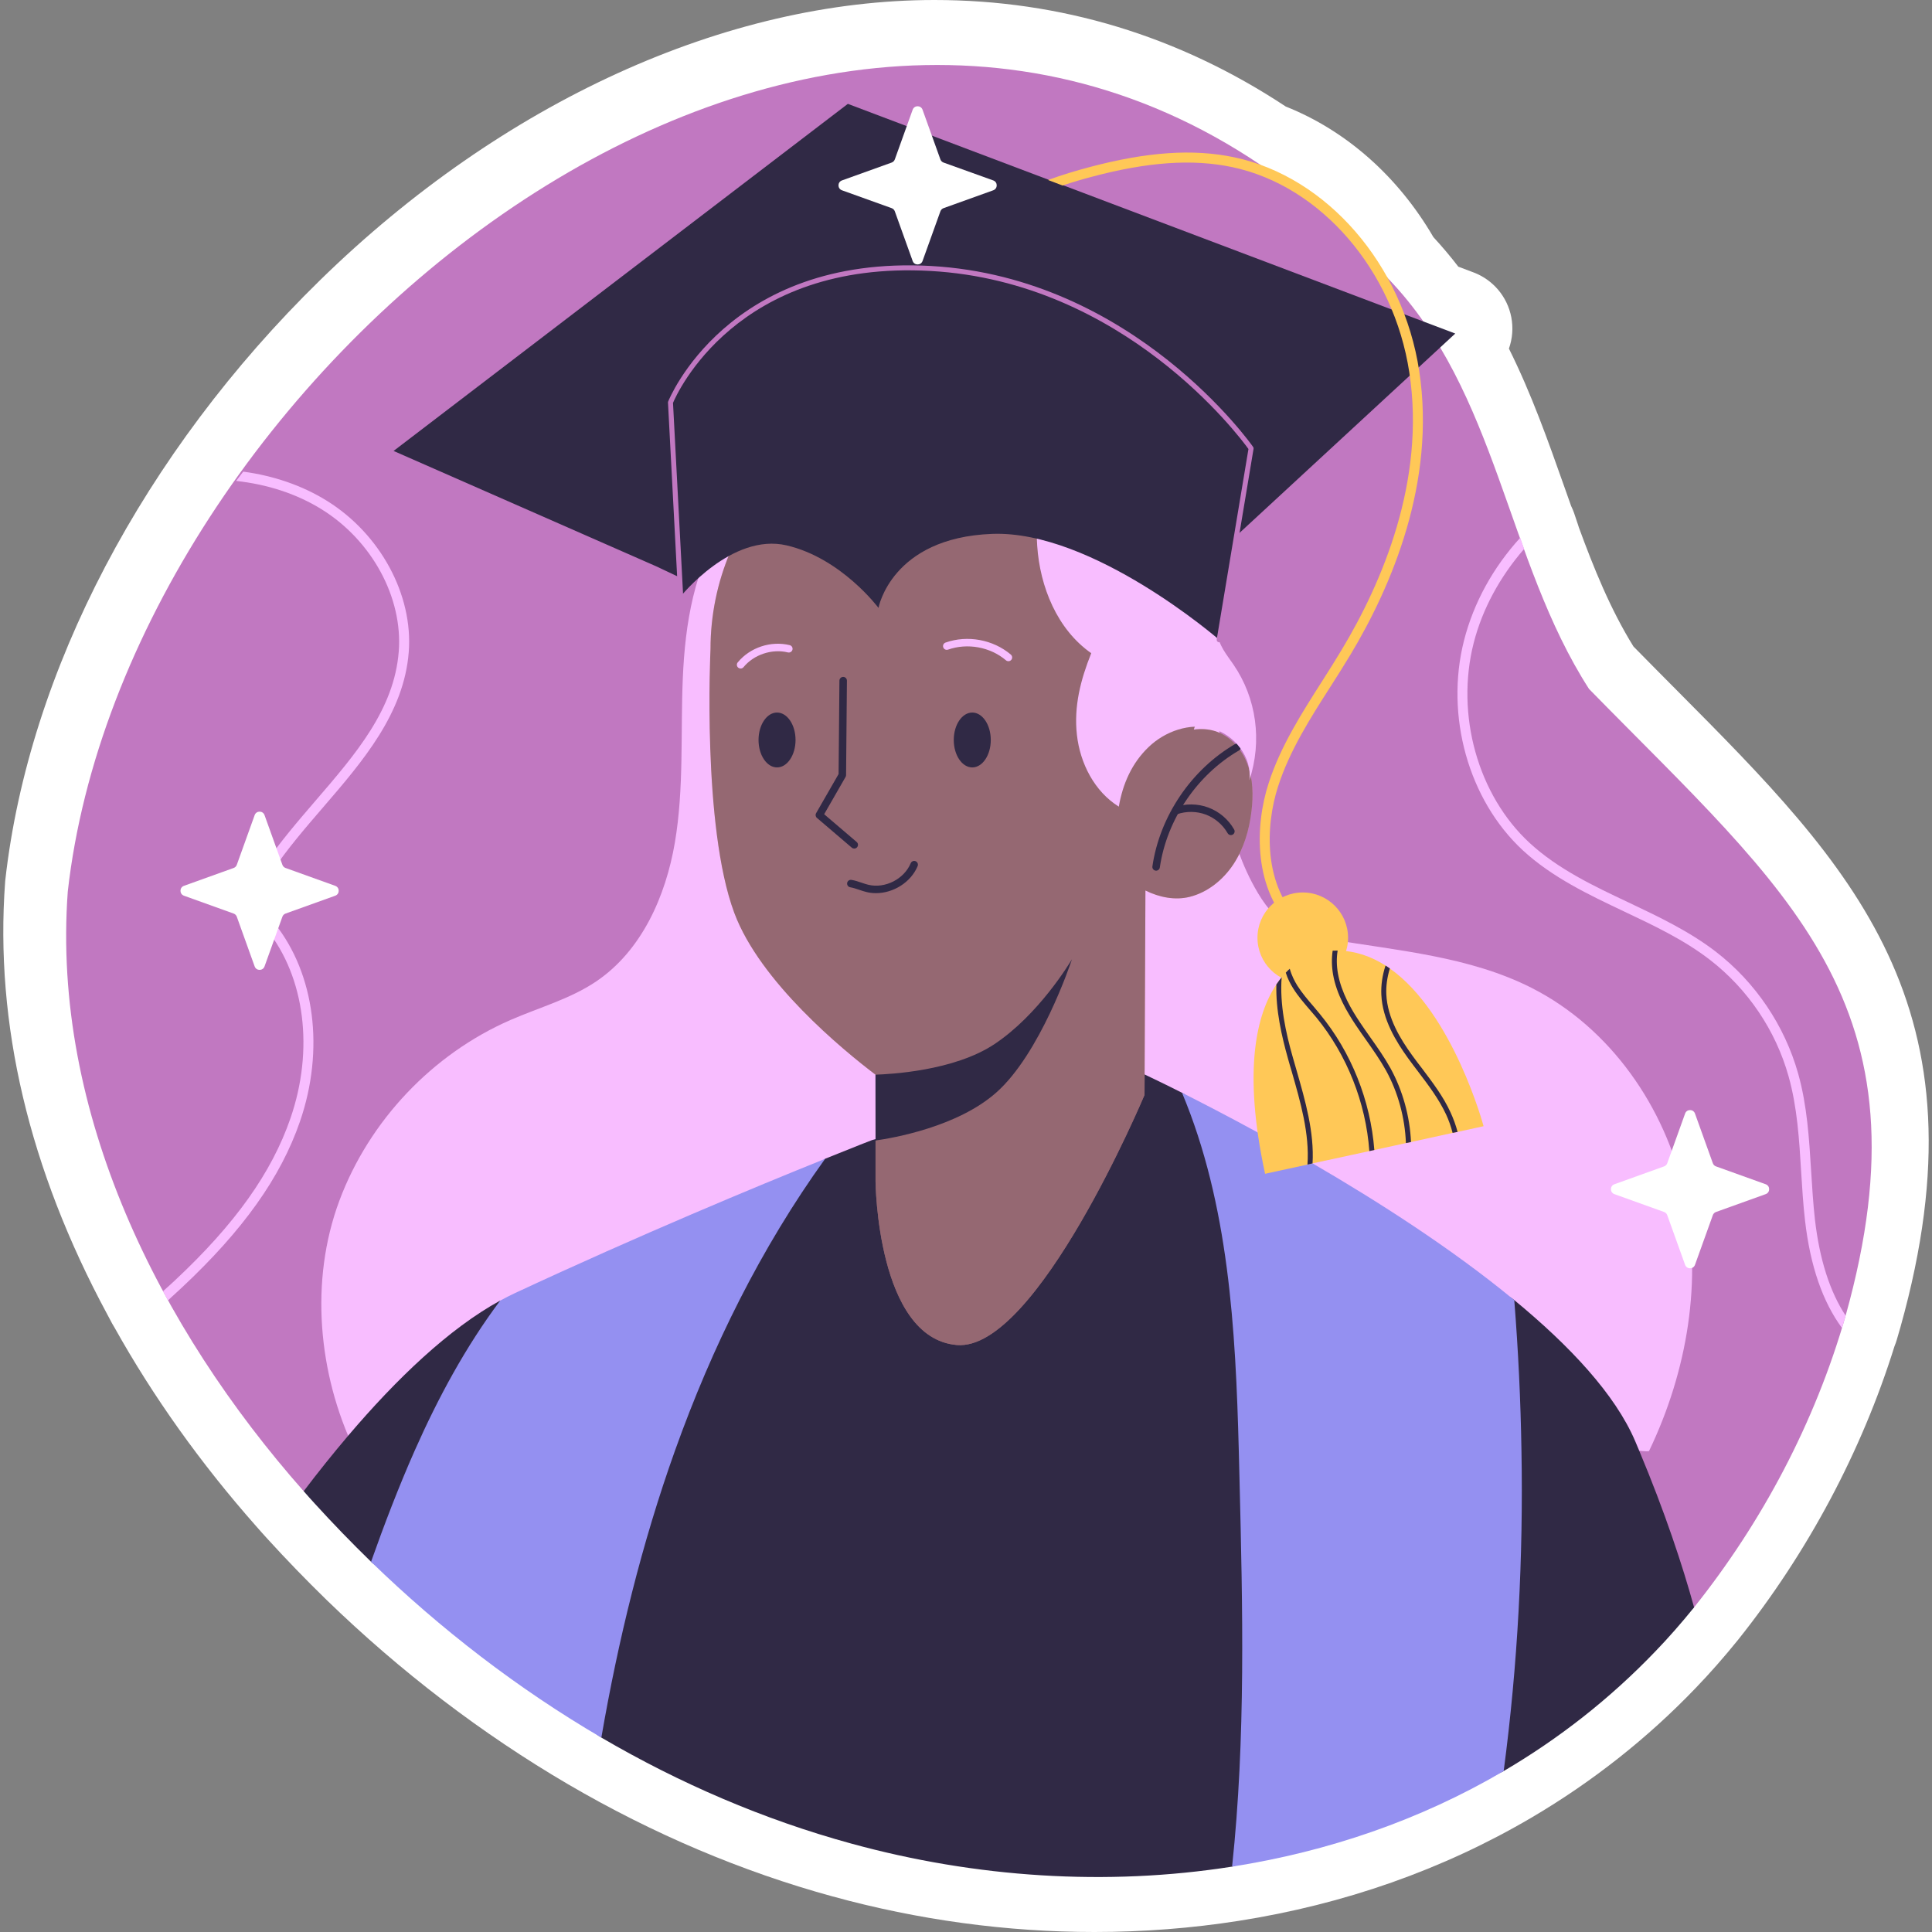 <?xml version="1.0" encoding="UTF-8"?>
<!-- Generator: Adobe Illustrator 26.5.1, SVG Export Plug-In . SVG Version: 6.00 Build 0)  -->
<svg xmlns="http://www.w3.org/2000/svg" xmlns:xlink="http://www.w3.org/1999/xlink" version="1.1" id="Capa_1" x="0px" y="0px" viewBox="0 0 512 512" style="enable-background:new 0 0 512 512;" xml:space="preserve" width="512" height="512">
<rect x="0" y="0" width="512" height="512" fill="#808080" stroke="none"/>
<g>
	<path style="fill:#FFFFFF;" d="M290.047,512c-23.275,0-46.642-3.177-69.448-9.44c-23.958-6.558-47.516-16.546-70.005-29.685   c-22.833-13.361-44.39-29.814-64.081-48.908c-5.439-5.301-10.698-10.736-15.656-16.181c-0.969-1.05-1.989-2.209-3.007-3.366   c-14.655-16.585-27.241-34.237-37.454-52.519c-0.236-0.365-0.457-0.742-0.664-1.128c0,0-1.015-1.891-1.336-2.512   C7.694,309.845-1.403,271.318,1.357,233.754c0.016-0.204,0.034-0.409,0.057-0.613c6.22-55.259,36.624-113.174,83.417-158.9   C133.112,27.059,192.445,0,247.616,0c33.449,0,64.774,9.499,93.136,28.238c15.986,6.356,29.763,18.54,39.112,34.602   c2.283,2.463,4.491,5.081,6.6,7.828l4.059,1.534c5.152,1.948,8.928,6.423,9.98,11.83c0.552,2.838,0.313,5.717-0.623,8.356   c5.981,11.993,10.385,24.456,14.675,36.597c0.603,1.707,1.207,3.415,1.814,5.122c0.287,0.58,0.542,1.18,0.759,1.801   c0.228,0.647,1.048,3.112,1.048,3.112c0.085,0.251,0.164,0.502,0.237,0.753c3.891,10.622,8.353,21.701,14.474,31.557   c3.869,3.945,7.659,7.758,11.349,11.473c46.501,46.797,83.231,83.758,59.425,168.82l-1.005,3.469   c-0.168,0.574-0.367,1.133-0.595,1.676c-8.668,27.783-22.975,54.646-41.439,77.783c-3.714,4.597-7.462,8.857-11.201,12.741   c-12.799,13.358-27.49,24.958-43.637,34.442c-23.372,13.726-49.468,22.917-77.56,27.32C315.775,511.009,302.928,512,290.047,512z"/>
	<g>
		<g>
			<path style="fill:#C178C1;" d="M489.111,348.666c-8.119,28.348-22.149,54.731-40.158,77.297     c-3.338,4.132-21.272-12.371-24.742-8.768c-12.132,12.662-13.828,3.629-28.397,12.185     c-26.775,16.888-58.562,22.836-89.562,26.992c-65.525,6.17-127.683-26.706-182.754-58.168     c-10.428-12.377-18.371-1.723-27.999-7.709c-0.979-1.062-14.065,5.773-15.019,4.687c-38.234-43.264-66.83-100.239-62.516-158.939     C33.101,101.768,204.513-43.605,334.04,43.689c12.529,8.402,23.901,18.494,33.721,29.96c0,0.053,0,0.079,0.026,0.079     c29.168,30.228,31.343,74.704,53.322,108.848C473.827,236.47,512.315,265.751,489.111,348.666z"/>
		</g>
		<g>
			<g>
				<path style="fill:#F8BDFF;" d="M325.077,212.155c0.955,8.058,3.493,15.925,7.427,23.021c2.324,4.191,5.264,8.239,9.427,10.612      c3.225,1.838,6.955,2.543,10.617,3.154c18.106,3.02,36.92,4.549,53.298,12.838c20.875,10.565,35.53,31.639,40.5,54.501      c4.97,22.862,0.794,47.188-9.341,68.275c-0.749,0.16-2.673-0.15-3.44-0.15H94.016c-9.741-20.379-11.97-45.044-4.081-66.209      c7.89-21.165,24.648-38.862,45.352-47.892c7.62-3.323,15.807-5.562,22.7-10.209c12.028-8.11,18.433-22.528,20.863-36.83      c2.43-14.301,1.487-28.933,2.095-43.426c0.608-14.494,2.991-29.484,11.162-41.471c7.502-11.006,19.389-18.546,32.1-22.523      c12.712-3.977,26.252-4.624,39.551-3.88c11.053,0.618,18.172,9,28.227,13.63c10.056,4.63,21.888,12.151,25.701,22.544      c3.28,8.943,3.722,12.446,3.97,21.968C322.004,183.481,323.503,198.87,325.077,212.155z"/>
			</g>
			<g>
				<g>
					<path style="fill:#302945;" d="M448.953,425.963c-3.338,4.132-6.755,8.026-10.225,11.629       c-12.132,12.662-25.668,23.205-40.238,31.761c-13.079,7.681-18.379-45.025-32.783-40.535       c-9.986,3.112-28.81,64.233-39.19,65.86c-33.218,5.219-67.973,2.94-100.952-6.119c-23.231-6.358-45.43-15.947-66.198-28.079       c-12.074-7.065-11.215-45.107-22.261-53.755c-9.166-7.176-30.411,15.268-38.771,7.16c-5.139-5.007-10.146-10.172-14.967-15.47       c-0.98-1.06-1.934-2.146-2.887-3.232c3.815-5.033,7.762-9.96,11.788-14.702c12.9-15.179,26.755-28.397,40.291-35.814h0.027       c1.086,0,6.225,28.106,9.007,39.735c0.742,3.152,1.325,5.086,1.589,4.953c2.887-1.351,5.722-3.02,8.477-4.953       c28.927-20.238,50.65-68.873,65.988-76.449c0.265-0.133,0.766-0.768,1.031-0.874c7.841-3.179,12.45-4.954,12.45-4.954       l0.901-0.238l0.768-0.185l19.205-4.874c0.026,0,0.053-0.026,0.079-0.026l49.88-12.715c0,0,0.477,0.212,1.377,0.662       c1.775,0.848,5.245,2.49,9.907,4.848c11.179,5.616,30.039,69.032,49.086,80.847c13.351,8.291,26.516-34.781,38.49-26.278       c0.159,0.106,0.318,0.238,0.477,0.371c14.728,12.132,26.755,24.98,32.053,37.404c0.371,0.848,0.715,1.695,1.06,2.517       C441.271,400.851,445.88,414.837,448.953,425.963z"/>
				</g>
				<g>
					<path style="fill:#9490F1;" d="M218.677,307.077c-17.033,23.682-29.96,49.827-39.788,77.324       c-8.768,24.53-15.046,50.145-19.523,76.079c-22.092-12.927-42.596-28.715-61.032-46.596       c3.523-9.934,7.311-19.841,11.576-29.483c6.225-14.04,13.51-27.523,22.649-39.735h0.027c1.298-0.715,2.543-1.351,3.841-1.96       c33.139-15.444,64.45-28.45,81.456-35.284C218.147,307.289,218.412,307.183,218.677,307.077z"/>
				</g>
				<g>
					<path style="fill:#9490F1;" d="M398.49,469.353c-22.146,13.007-46.622,21.351-71.973,25.324       c3.629-34.066,2.808-68.582,1.96-102.913c-0.053-2.437-0.106-4.901-0.185-7.364c-0.848-32.291-2.649-65.218-15.046-94.807       c5.324,2.675,12.238,6.252,20.053,10.516c4.185,2.278,8.609,4.768,13.218,7.417c0.45,0.265,0.874,0.53,1.324,0.768v0.027h0.026       c17.324,10.066,36.741,22.516,52.953,35.841c0.159,0.106,0.318,0.238,0.477,0.371c1.06,13.324,1.695,26.622,1.907,39.867       C403.708,412.824,402.225,441.168,398.49,469.353z"/>
				</g>
			</g>
			<g>
				<g>
					<g>
						<path style="fill:#EEA09B;" d="M331.656,214.96c-0.583,4.927-2.013,9.854-4.742,14.013c-2.728,4.159-6.861,7.523-11.682,8.715        c-3.788,0.927-7.947,0.159-11.682-1.695l-0.238,54.172c0,0-28.583,68.079-49.748,66.277s-21.536-43.284-21.536-43.284v-10.87        l14.559-11.16l-14.559-6.314c-8.689-6.596-30.622-24.609-37.43-42.887c-8.583-22.993-6.305-69.88-6.305-69.88        c0-36.37,29.457-65.827,65.827-65.827c36.344,0,65.827,29.457,65.827,65.827c0,7.47-1.272,14.622-3.576,21.298        c1.907-0.238,3.788-0.159,5.589,0.397c4.026,1.245,7.126,4.742,8.609,8.715C332.08,206.404,332.159,210.748,331.656,214.96z"/>
					</g>
					<g style="opacity:0.47;">
						<path style="fill:#302945;" d="M331.656,214.96c-0.583,4.927-2.013,9.854-4.742,14.013c-2.728,4.159-6.861,7.523-11.682,8.715        c-3.788,0.927-7.947,0.159-11.682-1.695l-0.238,54.172c0,0-28.583,68.079-49.748,66.277s-21.536-43.284-21.536-43.284v-10.87        l14.559-11.16l-14.559-6.314c-8.689-6.596-30.622-24.609-37.43-42.887c-8.583-22.993-6.305-69.88-6.305-69.88        c0-36.37,29.457-65.827,65.827-65.827c36.344,0,65.827,29.457,65.827,65.827c0,7.47-1.272,14.622-3.576,21.298        c1.907-0.238,3.788-0.159,5.589,0.397c4.026,1.245,7.126,4.742,8.609,8.715C332.08,206.404,332.159,210.748,331.656,214.96z"/>
					</g>
					<g>
						<g>
							<g>
								<ellipse style="fill:#302945;" cx="205.923" cy="196.102" rx="4.904" ry="7.271"/>
							</g>
							<g>
								<path style="fill:#302945;" d="M262.566,196.102c0,4.015-2.195,7.271-4.904,7.271c-2.708,0-4.903-3.255-4.903-7.271          s2.195-7.271,4.903-7.271C260.37,188.832,262.566,192.087,262.566,196.102z"/>
							</g>
						</g>
						<g>
							<g>
								<path style="fill:#302945;" d="M226.382,224.881c-0.229,0-0.458-0.078-0.646-0.238l-9.243-7.89          c-0.363-0.31-0.454-0.836-0.216-1.25l5.958-10.371l0.222-24.762c0.005-0.546,0.449-0.986,0.993-0.986          c0.003,0,0.007,0,0.009,0c0.548,0.005,0.989,0.453,0.984,1.001l-0.225,25.023c-0.001,0.171-0.047,0.339-0.132,0.486          l-5.677,9.882l8.617,7.355c0.417,0.357,0.467,0.983,0.11,1.399C226.941,224.762,226.663,224.881,226.382,224.881z"/>
							</g>
							<g>
								<path style="fill:#302945;" d="M232.14,236.695c-0.841,0-1.681-0.096-2.505-0.295c-0.661-0.16-1.305-0.378-1.948-0.595          c-0.814-0.277-1.582-0.538-2.363-0.667c-0.542-0.091-0.908-0.6-0.819-1.143c0.089-0.541,0.603-0.9,1.142-0.818          c0.943,0.155,1.826,0.455,2.68,0.748c0.586,0.199,1.173,0.398,1.774,0.546c4.443,1.074,9.489-1.49,11.248-5.707          c0.211-0.504,0.795-0.753,1.3-0.533c0.506,0.21,0.745,0.792,0.534,1.299C241.39,233.827,236.763,236.695,232.14,236.695z"/>
							</g>
							<g>
								<path style="fill:#F8BDFF;" d="M196.272,177.168c-0.223,0-0.445-0.075-0.63-0.225c-0.424-0.349-0.486-0.975-0.138-1.4          c3.259-3.965,8.798-5.797,13.783-4.571c0.532,0.132,0.856,0.67,0.724,1.203c-0.131,0.536-0.678,0.846-1.203,0.727          c-4.192-1.043-9.031,0.564-11.768,3.904C196.844,177.044,196.559,177.168,196.272,177.168z"/>
							</g>
							<g>
								<path style="fill:#F8BDFF;" d="M267.238,175.226c-0.228,0-0.455-0.078-0.643-0.236c-4.17-3.539-10.203-4.648-15.359-2.83          c-0.515,0.184-1.084-0.091-1.266-0.605c-0.183-0.517,0.089-1.087,0.607-1.268c5.814-2.052,12.606-0.799,17.304,3.187          c0.418,0.354,0.47,0.983,0.115,1.399C267.799,175.107,267.519,175.226,267.238,175.226z"/>
							</g>
						</g>
					</g>
					<g>
						<g>
							<path style="fill:#302945;" d="M306.384,230.738c-0.048,0-0.096-0.003-0.144-0.01c-0.543-0.078-0.92-0.582-0.841-1.125         c1.931-13.289,10.346-25.722,21.964-32.448c0.476-0.277,1.083-0.114,1.358,0.362c0.274,0.474,0.113,1.082-0.362,1.356         c-11.104,6.431-19.148,18.315-20.994,31.014C307.293,230.381,306.869,230.738,306.384,230.738z"/>
						</g>
						<g>
							<path style="fill:#302945;" d="M326.197,221.309c-0.345,0-0.682-0.181-0.864-0.502c-1.273-2.238-3.386-4.038-5.799-4.941         c-2.412-0.905-5.188-0.929-7.613-0.08c-0.52,0.184-1.085-0.09-1.266-0.608c-0.181-0.517,0.091-1.084,0.609-1.265         c2.858-1.004,6.127-0.97,8.967,0.091c2.882,1.081,5.307,3.148,6.827,5.82c0.271,0.476,0.106,1.084-0.371,1.356         C326.532,221.267,326.363,221.309,326.197,221.309z"/>
						</g>
					</g>
					<g>
						<path style="fill:#302945;" d="M284.08,254.217c-0.477,1.457-8.477,25.059-20.053,35.311        c-10.305,9.139-27.47,12.079-32,12.715l-0.021-17.442c3.656-0.132,20.762-0.915,31.57-8.12        C275.233,268.893,283.365,255.383,284.08,254.217z"/>
					</g>
				</g>
				<g>
					<path style="fill:#F8BDFF;" d="M331.097,206.78c0.773-6.085-3.931-12.081-9.848-13.696c-5.917-1.615-12.469,0.67-16.89,4.922       c-4.421,4.251-6.817,9.717-7.862,15.761c-6.451-4.009-10.255-11.464-11.102-19.011c-0.846-7.548,0.968-14.602,3.797-21.65       c-9.011-6.304-13.59-17.528-14.325-28.5c-0.735-10.973,1.879-21.871,4.702-32.499c2.247-0.025,4.153,0.095,6.031,1.329       c9.443,6.207,18.885,12.414,28.328,18.621c2.762,1.816,5.57,3.672,7.654,6.238c5.294,6.518,4.728,16.048,2.214,24.06       c-0.553,1.761-1.193,3.551-1.099,5.393c0.16,3.149,2.38,5.743,4.164,8.343C333.031,185.08,334.513,196.425,331.097,206.78z"/>
				</g>
			</g>
			<g>
				<g>
					<path style="fill:#302945;" d="M180.053,152.986l0.338,5.072c0,0,13.527-16.908,28.068-13.527       c14.541,3.382,24.348,16.57,24.348,16.57s3.382-18.599,30.097-19.614c26.715-1.015,60.194,28.068,60.194,28.068l4.734-27.73       l57.827-53.43l-160.968-60.87l-120.388,91.981l69.663,30.604L180.053,152.986z"/>
				</g>
				<g>
					<path style="fill:#C178C1;" d="M323.099,170.217c-0.036,0-0.074-0.003-0.11-0.008c-0.361-0.062-0.605-0.404-0.544-0.763       l8.409-50.455c-2.42-3.358-32.996-44.3-84.219-47.18c-51.462-2.913-67.273,32.551-68.281,34.959l2.698,51.254       c0.019,0.365-0.261,0.675-0.626,0.696c-0.361,0.005-0.678-0.261-0.696-0.629l-2.706-51.401       c-0.005-0.093,0.009-0.186,0.043-0.271c0.151-0.391,15.648-38.933,69.643-35.932c53.807,3.027,85.078,47.519,85.388,47.969       c0.097,0.14,0.136,0.316,0.107,0.484l-8.454,50.724C323.697,169.987,323.416,170.217,323.099,170.217z"/>
				</g>
			</g>
			<g>
				<g>
					<g>
						<path style="fill:#FFC857;" d="M357.881,173.503c-1.722,2.861-3.497,5.669-5.298,8.477        c-5.324,8.318-10.808,16.927-13.854,26.357c-3.47,10.675-3.947,26.516,6.146,36.106c0.53,0.503,0.556,1.351,0.053,1.881        c-0.265,0.265-0.609,0.424-0.954,0.424c-0.344,0-0.662-0.133-0.927-0.371c-10.993-10.437-10.543-27.47-6.834-38.86        c3.152-9.748,8.742-18.49,14.146-26.967c1.775-2.781,3.55-5.589,5.245-8.424c10.596-17.616,22.278-44.662,17.88-73.43        c-4.132-27.073-23.443-49.456-46.94-54.41c-10.49-2.199-22.304-1.404-37.218,2.569c-2.437,0.636-5.033,1.404-7.735,2.305        l-3.841-1.457c3.815-1.404,7.523-2.49,10.887-3.391c15.338-4.079,27.549-4.927,38.463-2.622        c24.556,5.192,44.715,28.45,49.006,56.609C380.609,127.861,368.689,155.517,357.881,173.503z"/>
					</g>
				</g>
				<g>
					<g>
						<path style="fill:#FFC857;" d="M357.253,248.518c0,6.63-5.375,12.005-12.005,12.005c-6.63,0-12.005-5.375-12.005-12.005        c0-6.63,5.375-12.005,12.005-12.005C351.878,236.513,357.253,241.888,357.253,248.518z"/>
					</g>
					<g>
						<g>
							<path style="fill:#FFC857;" d="M393.165,298.455l-6.887,1.51l-1.324,0.265l-11.02,2.411l-1.351,0.291l-8.371,1.828         l-1.324,0.291l-15.046,3.258l-1.351,0.318l-11.232,2.437c-5.987-27.735-2.172-42.437,2.993-50.172         c0.477-0.689,0.927-1.325,1.404-1.907c0.371-0.45,0.715-0.848,1.086-1.219c0.344-0.371,0.689-0.742,1.06-1.033         c3.974-3.709,7.682-4.318,7.682-4.318c1.245-0.265,2.464-0.424,3.682-0.477c0.424,0,0.874-0.027,1.324-0.027         c4.662,0.053,8.901,1.536,12.689,3.973c0.397,0.238,0.768,0.503,1.139,0.768         C385.139,268.496,393.165,298.455,393.165,298.455z"/>
						</g>
						<g>
							<g>
								<g>
									<path style="fill:#302945;" d="M347.841,308.31l-1.351,0.318c0.583-8.212-1.854-16.583-4.185-24.715           c-0.344-1.113-0.662-2.252-0.98-3.391c-1.669-5.934-3.258-12.848-3.073-19.629c0.477-0.689,0.927-1.325,1.404-1.907           c-0.556,7.232,1.113,14.781,2.94,21.165c0.318,1.139,0.636,2.278,0.98,3.417           C345.908,291.674,348.318,300.018,347.841,308.31z"/>
								</g>
							</g>
							<g>
								<g>
									<path style="fill:#302945;" d="M364.212,304.76l-1.324,0.291c-0.927-12.874-5.934-25.51-14.066-35.443           c-0.583-0.662-1.139-1.351-1.722-2.013c-1.536-1.801-3.126-3.629-4.397-5.669c-0.715-1.139-1.457-2.543-1.96-4.159           c0.344-0.371,0.689-0.742,1.06-1.033c0.477,1.748,1.272,3.285,2.013,4.477c1.245,1.96,2.781,3.762,4.291,5.51           c0.583,0.689,1.165,1.377,1.722,2.066C358.119,278.879,363.205,291.701,364.212,304.76z"/>
								</g>
							</g>
							<g>
								<g>
									<path style="fill:#302945;" d="M373.934,302.641l-1.351,0.291c-0.265-6.702-2.066-13.404-5.271-19.232           c-1.563-2.808-3.444-5.483-5.271-8.079c-0.927-1.298-1.854-2.622-2.755-3.973c-2.305-3.47-5.086-8.132-6.013-13.404           c-0.371-2.172-0.397-4.291-0.106-6.304c0.424,0,0.874-0.027,1.324-0.027c-0.318,1.934-0.291,4,0.079,6.093           c0.901,5.033,3.576,9.563,5.828,12.927c0.874,1.324,1.801,2.622,2.728,3.947c1.854,2.623,3.762,5.325,5.351,8.185           C371.735,288.999,373.616,295.806,373.934,302.641z"/>
								</g>
							</g>
							<g>
								<g>
									<path style="fill:#302945;" d="M386.278,299.965l-1.324,0.265c-0.424-1.695-1.007-3.338-1.748-4.927           c-1.881-4.026-4.636-7.682-7.311-11.205c-0.927-1.219-1.854-2.437-2.755-3.682c-3.126-4.344-6.781-10.199-7.073-16.821           c-0.106-2.464,0.238-5.06,1.113-7.709c0.397,0.238,0.768,0.503,1.139,0.768c-0.715,2.384-1.033,4.689-0.927,6.887           c0.291,6.278,3.788,11.894,6.834,16.106c0.874,1.219,1.801,2.437,2.728,3.629c2.702,3.603,5.536,7.311,7.444,11.496           C385.165,296.442,385.801,298.164,386.278,299.965z"/>
								</g>
							</g>
						</g>
					</g>
				</g>
			</g>
		</g>
		<g>
			<g>
				<g>
					<path style="fill:#F8BDFF;" d="M108.321,172.827c-1.271,16.238-12.185,28.927-22.755,41.192       c-4.662,5.404-9.483,11.02-13.404,16.848c-1.669,2.464-3.47,5.669-2.729,8.609c0.397,1.616,1.536,3.02,2.755,4.503l0.556,0.689       c10.702,13.404,13.298,33.536,6.755,52.529c-5.113,14.834-15.073,28.821-31.311,44.026c-1.219,1.139-2.437,2.252-3.682,3.391       c-0.424-0.795-0.874-1.616-1.298-2.437c1.06-0.927,2.119-1.907,3.179-2.887c15.92-14.887,25.642-28.556,30.596-42.966       c6.252-18.119,3.841-37.298-6.305-50.013l-0.556-0.662c-1.325-1.642-2.702-3.338-3.258-5.536       c-1.007-3.947,1.139-7.814,3.099-10.728c4-5.96,8.874-11.629,13.589-17.112c10.755-12.477,20.927-24.291,22.119-39.629       c1.113-14.278-7.126-29.43-20.477-37.695c-6.569-4.079-14.331-6.596-22.622-7.497c0.636-0.821,1.245-1.642,1.881-2.464       c8.079,1.086,15.655,3.682,22.145,7.709C100.771,141.49,109.513,157.622,108.321,172.827z"/>
				</g>
			</g>
			<g>
				<g>
					<path style="fill:#F8BDFF;" d="M489.111,348.666c-0.318,1.113-0.636,2.199-0.954,3.285c-5.139-6.967-8.424-16.477-9.801-28.45       c-0.503-4.318-0.768-8.715-1.033-12.98c-0.503-8.424-1.033-17.112-3.338-25.298c-3.417-12.185-10.834-23.152-20.874-30.887       c-6.808-5.271-14.887-9.086-22.675-12.768c-9.377-4.45-19.073-9.033-26.861-16.212c-14.41-13.324-20.662-35.682-15.603-55.602       c2.57-10.093,7.762-19.417,14.914-27.258c0.344,0.98,0.662,1.987,1.007,2.993c-6.358,7.311-11.046,15.867-13.351,24.9       c-4.848,19.02,1.112,40.344,14.834,53.006c7.497,6.914,16.98,11.417,26.198,15.761c7.92,3.761,16.106,7.629,23.178,13.086       c10.464,8.079,18.198,19.549,21.775,32.265c2.384,8.45,2.914,17.298,3.444,25.854c0.265,4.238,0.53,8.609,1.007,12.848       C482.197,333.726,484.899,342.255,489.111,348.666z"/>
				</g>
			</g>
		</g>
		<g>
			<g>
				<g>
					<path style="fill:#FFFFFF;" d="M88.842,237.371l-13.167,4.732c-0.391,0.14-0.698,0.448-0.838,0.838l-4.732,13.168       c-0.441,1.227-2.176,1.227-2.617,0l-4.732-13.168c-0.14-0.391-0.448-0.698-0.838-0.838l-13.167-4.732       c-1.227-0.441-1.227-2.176,0-2.617l13.167-4.732c0.391-0.14,0.698-0.448,0.838-0.838l4.732-13.167       c0.441-1.227,2.176-1.227,2.617,0l4.732,13.167c0.14,0.391,0.448,0.698,0.838,0.838l13.167,4.732       C90.069,235.195,90.069,236.93,88.842,237.371z"/>
				</g>
			</g>
			<g>
				<g>
					<path style="fill:#FFFFFF;" d="M467.925,316.456l-13.167,4.732c-0.391,0.14-0.698,0.448-0.838,0.838l-4.732,13.168       c-0.44,1.227-2.176,1.227-2.617,0l-4.732-13.168c-0.14-0.391-0.448-0.698-0.838-0.838l-13.167-4.732       c-1.227-0.441-1.227-2.176,0-2.617L441,309.107c0.391-0.14,0.698-0.448,0.838-0.838l4.732-13.167       c0.441-1.227,2.176-1.227,2.617,0l4.732,13.167c0.14,0.391,0.448,0.698,0.838,0.838l13.167,4.732       C469.152,314.279,469.152,316.015,467.925,316.456z"/>
				</g>
			</g>
			<g>
				<g>
					<path style="fill:#FFFFFF;" d="M263.221,50.43l-13.167,4.732c-0.391,0.14-0.698,0.448-0.838,0.838l-4.732,13.167       c-0.44,1.227-2.176,1.227-2.617,0l-4.732-13.167c-0.14-0.391-0.448-0.698-0.838-0.838l-13.167-4.732       c-1.227-0.441-1.227-2.176,0-2.617l13.167-4.732c0.391-0.14,0.698-0.448,0.838-0.838l4.732-13.167       c0.441-1.227,2.176-1.227,2.617,0l4.732,13.167c0.14,0.391,0.448,0.698,0.838,0.838l13.167,4.732       C264.448,48.254,264.448,49.99,263.221,50.43z"/>
				</g>
			</g>
		</g>
	</g>
</g>















</svg>
